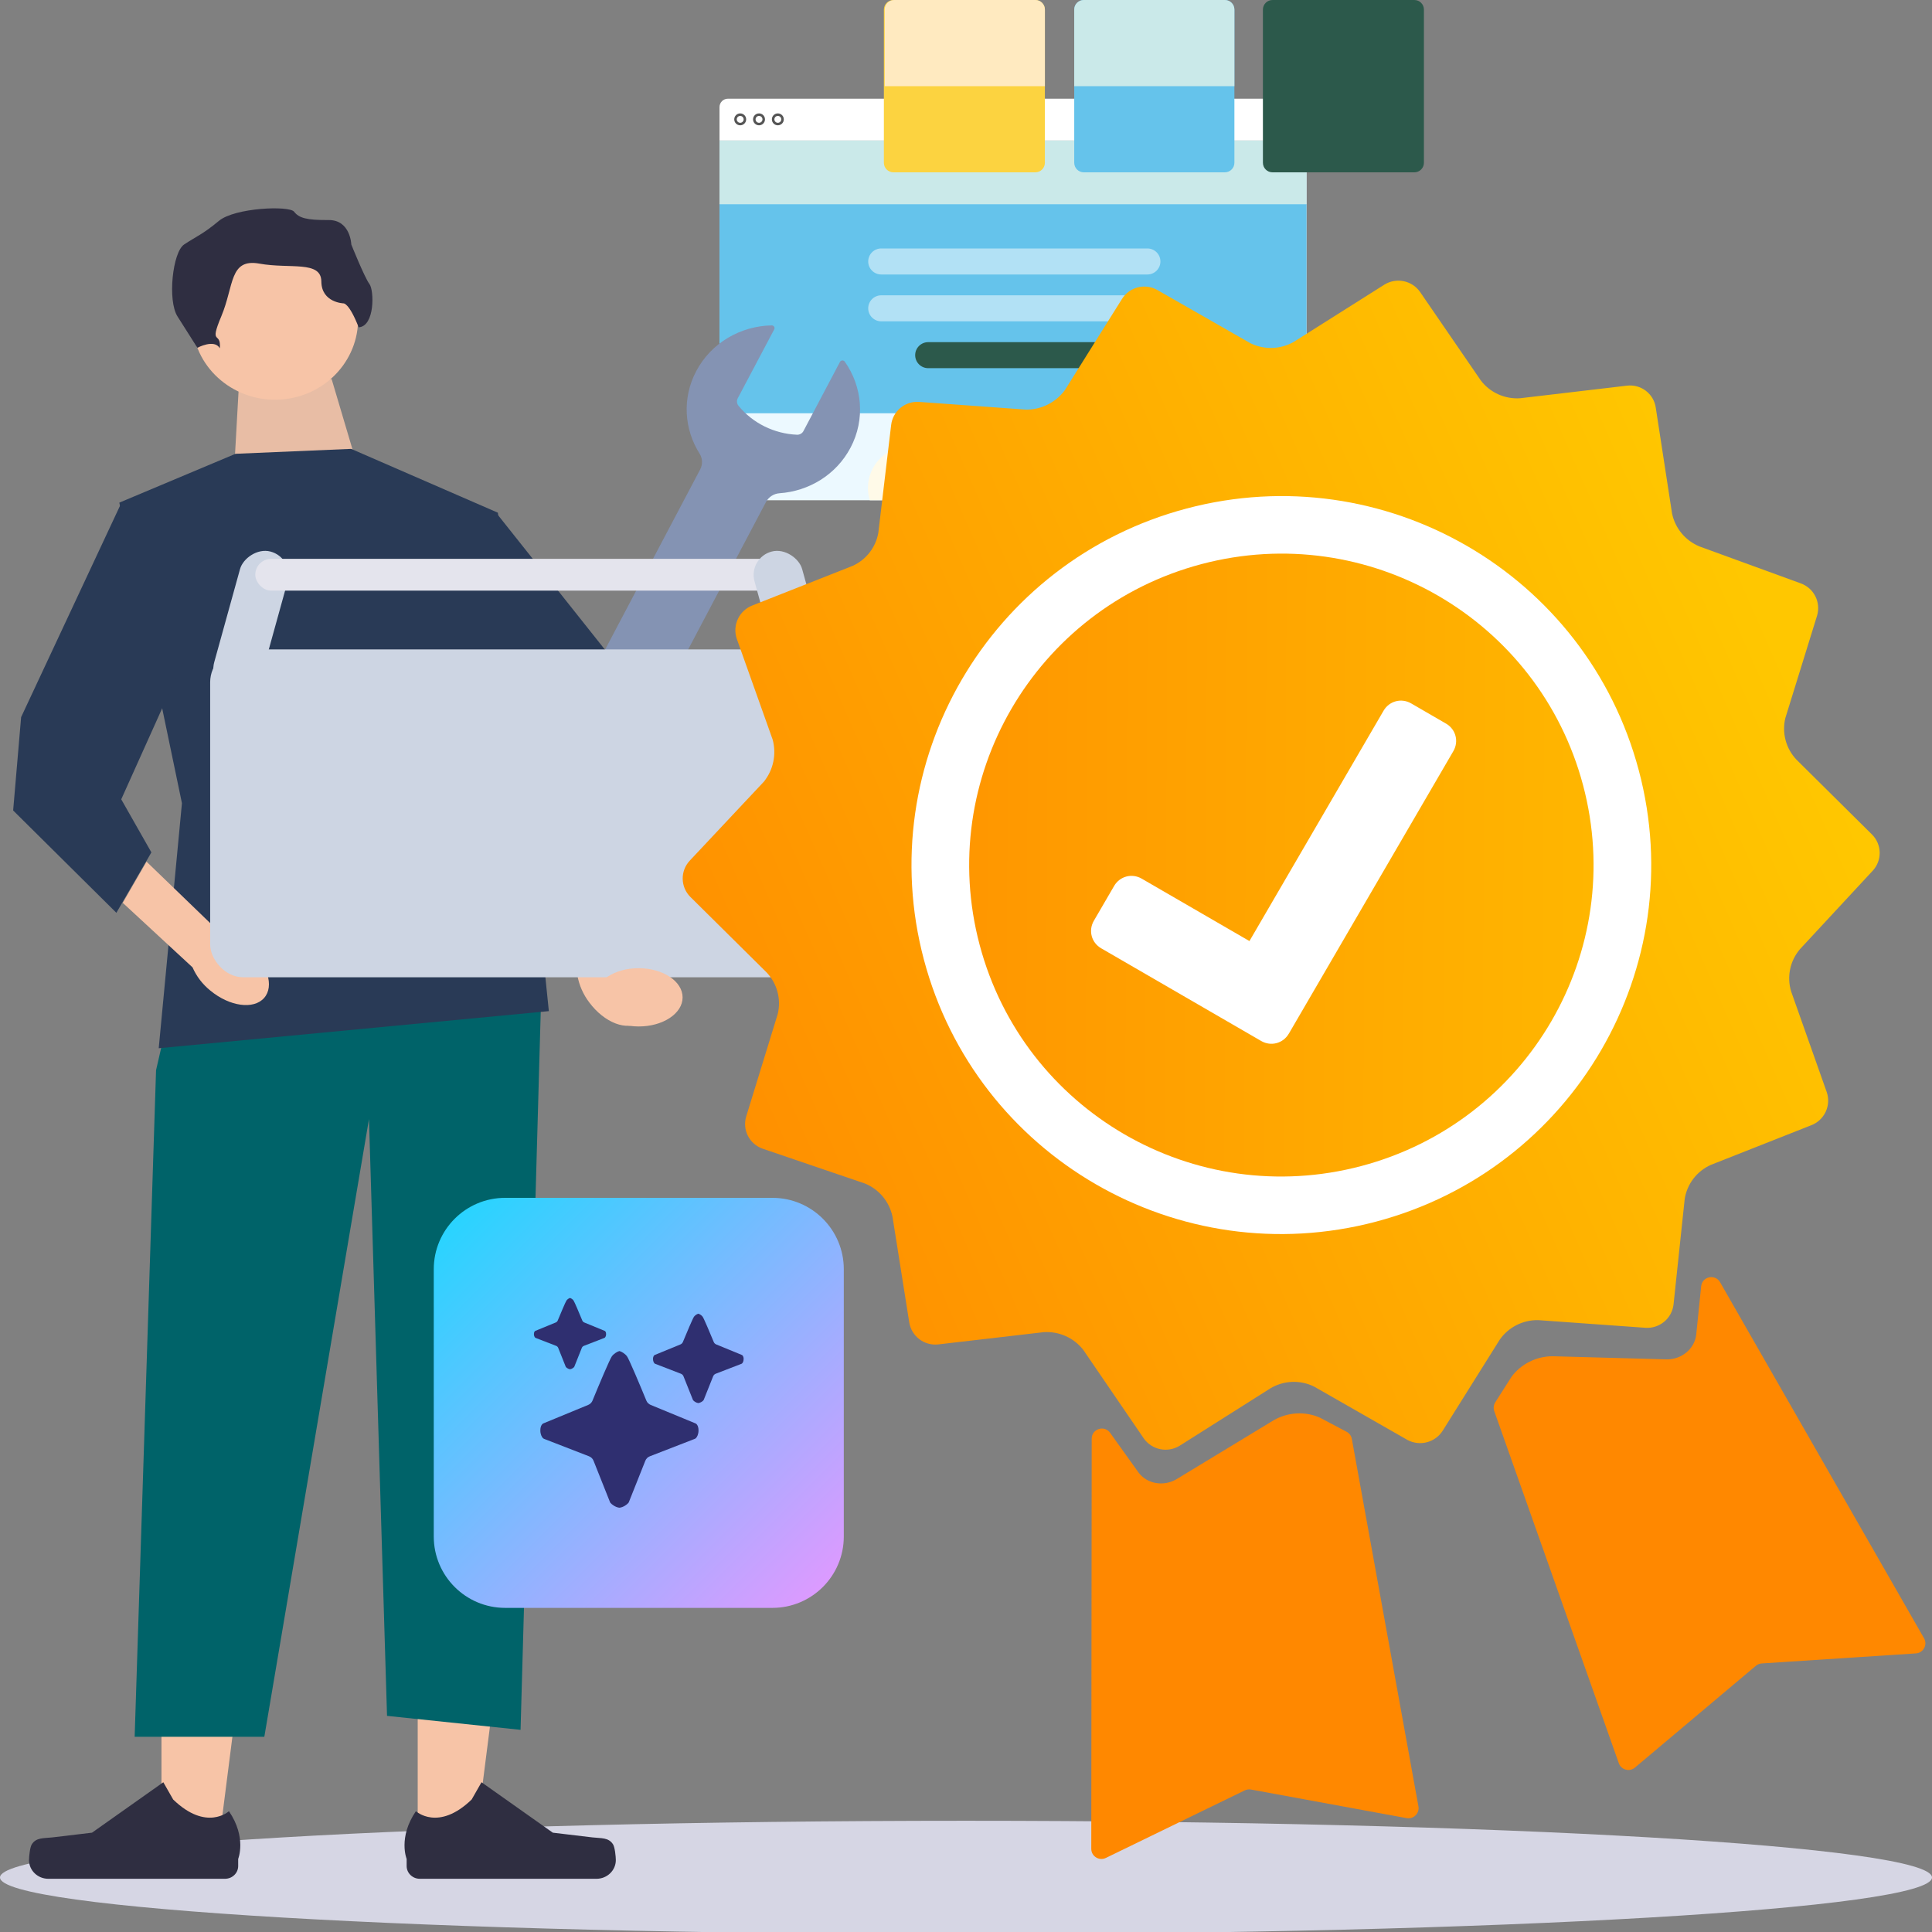 <svg width="300" height="300" viewBox="0 0 300 300" fill="none" xmlns="http://www.w3.org/2000/svg">
<rect x="0" y="0" width="300" height="300" fill="#808080" stroke="none"/>
<g clip-path="url(#clip0_1057_2810)">
<path d="M150 300.336C232.843 300.336 300 296.395 300 291.533C300 286.671 232.843 282.73 150 282.73C67.157 282.73 0 286.671 0 291.533C0 296.395 67.157 300.336 150 300.336Z" fill="#D6D6E4"/>
<path d="M40.779 163.64H65.016V158.706H40.779V163.64Z" fill="#3F3D56"/>
<path d="M64.863 286.603L73.718 286.603L77.931 253.569L64.861 253.57L64.863 286.603Z" fill="#F7C4A7"/>
<path d="M95.203 286.409C95.479 286.858 95.625 288.308 95.625 288.83C95.625 290.435 94.279 291.737 92.619 291.737L65.194 291.737C64.061 291.737 63.143 290.849 63.143 289.754V288.65C63.143 288.65 61.787 285.331 64.58 281.24C64.58 281.24 68.052 284.443 73.239 279.427L74.769 276.747L85.842 284.578L91.979 285.309C93.322 285.469 94.513 285.284 95.203 286.409Z" fill="#2F2E41"/>
<path d="M25.075 286.603L33.93 286.603L38.143 253.569L25.073 253.57L25.075 286.603Z" fill="#F7C4A7"/>
<path d="M4.925 286.409C4.649 286.858 4.504 288.308 4.504 288.83C4.504 290.435 5.849 291.737 7.509 291.737L34.935 291.737C36.067 291.737 36.985 290.849 36.985 289.754V288.65C36.985 288.65 38.342 285.331 35.548 281.24C35.548 281.24 32.077 284.443 26.89 279.427L25.36 276.747L14.287 284.578L8.149 285.309C6.806 285.469 5.616 285.284 4.925 286.409Z" fill="#2F2E41"/>
<path d="M51.491 58.846L55.844 73.513L36.234 75.187L37.043 60.745L51.491 58.846Z" fill="#E8BDA5"/>
<path d="M44.928 61.883C51.94 60.695 56.633 54.234 55.41 47.453C54.186 40.672 47.51 36.138 40.498 37.327C33.486 38.516 28.793 44.976 30.017 51.758C31.24 58.539 37.916 63.072 44.928 61.883Z" fill="#F7C4A7"/>
<path d="M80.832 268.608L84.502 137.95L34.319 122.284L24.232 166.181L20.91 269.691H41.044L57.296 173.768L60.098 266.44L80.832 268.608Z" fill="#006369"/>
<path d="M77.311 79.612L54.525 69.701L36.575 70.464L18.529 78.049L28.251 124.719L24.646 162.769L85.225 157.007L77.311 79.612Z" fill="#293A56"/>
<path d="M53.356 47.108C53.356 47.108 54.217 47.032 55.694 50.825C58.226 50.67 58.109 45.07 57.364 44.096C56.619 43.122 54.552 37.971 54.552 37.971C54.552 37.971 54.43 34.14 51.022 34.168C47.614 34.196 46.413 33.849 45.669 32.875C44.924 31.901 36.451 32.237 33.98 34.306C31.509 36.376 30.356 36.779 28.58 37.972C26.804 39.166 25.983 46.665 27.569 49.147C29.154 51.629 30.65 54.005 30.65 54.005C30.65 54.005 33.294 52.578 34.135 54.086C34.368 51.288 32.382 53.833 34.372 49.094C36.362 44.356 35.591 40.085 40.296 40.938C45.001 41.791 49.873 40.415 49.899 43.711C49.925 47.008 53.356 47.108 53.356 47.108Z" fill="#2F2E41"/>
<path d="M91.515 155.673C93.856 158.821 97.381 160.168 99.388 158.682C101.396 157.195 101.126 153.44 98.785 150.291C97.867 149.021 96.657 147.988 95.257 147.28L85.171 134.068L79.058 138.921L89.649 151.43C89.922 152.973 90.562 154.428 91.515 155.673Z" fill="#F7C4A7"/>
<path d="M77.264 79.9L99.857 108.332L104.215 122.246L88.483 146.441L79.75 137.767L87.43 123.978L69.996 100.471L77.264 79.9Z" fill="#293A56"/>
<path d="M18.745 78.299L3.28 111.358L2.042 125.849L18.071 141.739L23.508 132.357L18.826 124.117L30.764 97.577L18.745 78.299Z" fill="#293A56"/>
<path d="M111.726 21.823H202.876V76.382C202.876 77.099 202.293 77.681 201.574 77.681H113.028C112.309 77.681 111.726 77.099 111.726 76.382V21.823Z" fill="#ECF9FF"/>
<path d="M147.639 77.681C147.825 77.076 147.925 76.435 147.925 75.77C147.925 72.162 144.981 69.237 141.349 69.237C137.718 69.237 134.773 72.162 134.773 75.77C134.773 76.435 134.874 77.076 135.06 77.681H147.639Z" fill="#FFFAE8"/>
<path d="M163.785 77.681C163.971 77.076 164.072 76.435 164.072 75.77C164.072 72.162 161.127 69.237 157.496 69.237C153.864 69.237 150.92 72.162 150.92 75.77C150.92 76.435 151.02 77.076 151.206 77.681H163.785Z" fill="#FFFAE8"/>
<path d="M179.932 77.681C180.118 77.076 180.219 76.435 180.219 75.77C180.219 72.162 177.274 69.237 173.643 69.237C170.011 69.237 167.067 72.162 167.067 75.77C167.067 76.435 167.167 77.076 167.353 77.681H179.932Z" fill="#FFFAE8"/>
<path d="M111.726 16.627C111.726 15.91 112.309 15.328 113.028 15.328H201.574C202.293 15.328 202.876 15.91 202.876 16.627V21.823H111.726V16.627Z" fill="white"/>
<path d="M114.939 19.262C115.342 19.262 115.669 18.936 115.669 18.534C115.669 18.131 115.342 17.805 114.939 17.805C114.536 17.805 114.208 18.131 114.208 18.534C114.208 18.936 114.536 19.262 114.939 19.262Z" stroke="#555555" stroke-width="0.391"/>
<path d="M117.86 19.262C118.264 19.262 118.591 18.936 118.591 18.534C118.591 18.131 118.264 17.805 117.86 17.805C117.457 17.805 117.13 18.131 117.13 18.534C117.13 18.936 117.457 19.262 117.86 19.262Z" stroke="#555555" stroke-width="0.391"/>
<path d="M120.782 19.262C121.185 19.262 121.512 18.936 121.512 18.534C121.512 18.131 121.185 17.805 120.782 17.805C120.378 17.805 120.051 18.131 120.051 18.534C120.051 18.936 120.378 19.262 120.782 19.262Z" stroke="#555555" stroke-width="0.391"/>
<path d="M202.876 31.696H111.726V64.171H202.876V31.696Z" fill="#65C3EB"/>
<path d="M202.876 21.823H111.726V31.696H202.876V21.823Z" fill="#CAE9E9"/>
<path opacity="0.5" d="M178.163 38.58H136.842C135.723 38.58 134.816 39.485 134.816 40.601C134.816 41.717 135.723 42.621 136.842 42.621H178.163C179.282 42.621 180.189 41.717 180.189 40.601C180.189 39.485 179.282 38.58 178.163 38.58Z" fill="white"/>
<path opacity="0.5" d="M178.163 45.855H136.842C135.723 45.855 134.816 46.76 134.816 47.876C134.816 48.992 135.723 49.896 136.842 49.896H178.163C179.282 49.896 180.189 48.992 180.189 47.876C180.189 46.76 179.282 45.855 178.163 45.855Z" fill="white"/>
<path d="M170.466 53.129H144.134C143.015 53.129 142.108 54.034 142.108 55.15C142.108 56.266 143.015 57.171 144.134 57.171H170.466C171.585 57.171 172.492 56.266 172.492 55.15C172.492 54.034 171.585 53.129 170.466 53.129Z" fill="#2C594B"/>
<path d="M138.736 0H160.761C161.583 0 162.249 0.666 162.249 1.487V25.273C162.249 26.094 161.583 26.76 160.761 26.76H138.736C137.914 26.76 137.248 26.094 137.248 25.273V1.487C137.248 0.666 137.914 0 138.736 0Z" fill="#FCD340"/>
<path d="M162.249 1.487C162.249 0.666 161.582 0 160.76 0H138.867C138.045 0 137.378 0.666 137.378 1.487V13.38H162.249V1.487Z" fill="#FFEAC0"/>
<path d="M168.295 0H190.188C191.01 0 191.677 0.666 191.677 1.487V25.273C191.677 26.094 191.01 26.76 190.188 26.76H168.295C167.473 26.76 166.806 26.094 166.806 25.273V1.487C166.806 0.666 167.473 0 168.295 0Z" fill="#65C3EB"/>
<path d="M191.677 1.487C191.677 0.666 191.01 0 190.188 0H168.295C167.473 0 166.806 0.666 166.806 1.487V13.38H191.677V1.487Z" fill="#CAE9E9"/>
<path d="M197.593 0H219.618C220.44 0 221.106 0.666 221.106 1.487V25.273C221.106 26.094 220.44 26.76 219.618 26.76H197.593C196.771 26.76 196.105 26.094 196.105 25.273V1.487C196.105 0.666 196.771 0 197.593 0Z" fill="#2C594B"/>
<path d="M67.354 197.085C67.354 190.963 72.317 186 78.439 186H119.939C126.061 186 131.024 190.963 131.024 197.085V238.585C131.024 244.707 126.061 249.67 119.939 249.67H78.439C72.317 249.67 67.354 244.707 67.354 238.585V197.085Z" fill="url(#paint0_linear_1057_2810)"/>
<path d="M92.005 217.484C91.881 217.787 91.638 218.028 91.332 218.155L84.402 221.012C84.236 221.063 83.904 221.354 83.904 222.111C83.904 222.73 84.126 223.119 84.297 223.302C84.361 223.37 84.447 223.411 84.534 223.445L91.462 226.131C91.784 226.256 92.038 226.506 92.164 226.823L94.701 233.198C94.725 233.26 94.754 233.321 94.796 233.372C95.014 233.634 95.577 234.032 96.102 234.104C96.105 234.105 96.107 234.108 96.107 234.111C96.107 234.114 96.11 234.116 96.113 234.116C96.135 234.116 96.157 234.115 96.18 234.113C96.183 234.113 96.187 234.113 96.19 234.113C96.213 234.115 96.235 234.116 96.257 234.116C96.26 234.116 96.263 234.114 96.263 234.111C96.263 234.108 96.265 234.105 96.268 234.104C96.793 234.032 97.356 233.634 97.574 233.372C97.616 233.321 97.645 233.26 97.669 233.198L100.206 226.823C100.331 226.506 100.586 226.256 100.908 226.131L107.836 223.445C107.923 223.411 108.009 223.37 108.073 223.302C108.244 223.119 108.466 222.73 108.466 222.111C108.466 221.354 108.134 221.063 107.968 221.012L101.038 218.155C100.731 218.028 100.489 217.787 100.365 217.484C99.388 215.107 97.678 211.03 97.352 210.596C97.059 210.205 96.525 209.881 96.251 209.812C96.248 209.811 96.244 209.809 96.242 209.806C96.239 209.802 96.236 209.8 96.232 209.8C96.22 209.798 96.206 209.798 96.191 209.799C96.187 209.8 96.183 209.8 96.179 209.799C96.164 209.798 96.15 209.798 96.138 209.8C96.134 209.8 96.131 209.802 96.128 209.806C96.126 209.809 96.122 209.811 96.118 209.812C95.845 209.881 95.311 210.205 95.018 210.596C94.692 211.03 92.981 215.107 92.005 217.484Z" fill="#2F2F70"/>
<path d="M106.04 208.381C105.969 208.554 105.83 208.691 105.654 208.763L101.684 210.393C101.589 210.422 101.399 210.588 101.399 211.02C101.399 211.372 101.526 211.594 101.624 211.699C101.661 211.737 101.71 211.761 101.76 211.78L105.729 213.312C105.913 213.383 106.059 213.526 106.131 213.707L107.584 217.342C107.598 217.377 107.614 217.412 107.639 217.441C107.763 217.59 108.083 217.816 108.383 217.859C108.386 217.859 108.388 217.86 108.389 217.862C108.39 217.862 108.39 217.863 108.39 217.863C108.392 217.865 108.394 217.866 108.397 217.865C108.408 217.865 108.42 217.865 108.431 217.864H108.437C108.449 217.865 108.461 217.865 108.472 217.865C108.474 217.866 108.477 217.865 108.478 217.863C108.479 217.863 108.479 217.862 108.48 217.862C108.481 217.86 108.483 217.859 108.486 217.859C108.785 217.816 109.106 217.59 109.23 217.441C109.254 217.412 109.271 217.377 109.285 217.342L110.738 213.707C110.81 213.526 110.956 213.383 111.14 213.312L115.109 211.78C115.159 211.761 115.208 211.737 115.245 211.699C115.343 211.594 115.47 211.372 115.47 211.02C115.47 210.588 115.28 210.422 115.184 210.393L111.215 208.763C111.039 208.691 110.9 208.554 110.829 208.381C110.27 207.025 109.29 204.7 109.103 204.452C108.935 204.23 108.629 204.045 108.473 204.006C108.47 204.005 108.468 204.004 108.467 204.002C108.466 204 108.464 203.999 108.461 203.999C108.454 203.998 108.447 203.998 108.438 203.998H108.431C108.422 203.998 108.414 203.998 108.408 203.999C108.405 203.999 108.403 204 108.402 204.002C108.4 204.004 108.399 204.005 108.396 204.006C108.24 204.045 107.934 204.23 107.766 204.452C107.579 204.7 106.599 207.025 106.04 208.381Z" fill="#2F2F70"/>
<path d="M86.604 205.049C86.548 205.187 86.437 205.297 86.297 205.354L83.135 206.653C83.06 206.676 82.908 206.809 82.908 207.153C82.908 207.434 83.009 207.611 83.088 207.694C83.117 207.725 83.156 207.744 83.195 207.76L86.356 208.981C86.504 209.038 86.62 209.152 86.677 209.296L87.834 212.194C87.845 212.223 87.858 212.25 87.878 212.274C87.977 212.392 88.232 212.572 88.471 212.606C88.473 212.606 88.474 212.607 88.476 212.609C88.476 212.609 88.476 212.609 88.477 212.61C88.478 212.611 88.48 212.612 88.482 212.612C88.491 212.612 88.5 212.611 88.509 212.611H88.514C88.523 212.611 88.532 212.612 88.541 212.612C88.543 212.612 88.545 212.611 88.547 212.61C88.547 212.609 88.547 212.609 88.547 212.609C88.549 212.607 88.55 212.606 88.552 212.606C88.791 212.572 89.046 212.392 89.145 212.274C89.165 212.25 89.178 212.223 89.189 212.194L90.346 209.296C90.403 209.152 90.52 209.038 90.666 208.981L93.828 207.76C93.868 207.744 93.906 207.725 93.936 207.694C94.014 207.611 94.115 207.434 94.115 207.153C94.115 206.809 93.963 206.676 93.888 206.653L90.726 205.354C90.586 205.297 90.475 205.187 90.419 205.049C89.973 203.968 89.193 202.114 89.044 201.917C88.91 201.739 88.667 201.592 88.542 201.56C88.54 201.56 88.539 201.559 88.537 201.557C88.536 201.556 88.535 201.555 88.533 201.555C88.527 201.554 88.521 201.554 88.514 201.555L88.509 201.555C88.502 201.554 88.496 201.554 88.49 201.555C88.488 201.555 88.487 201.556 88.486 201.557C88.484 201.559 88.483 201.56 88.481 201.56C88.356 201.592 88.113 201.739 87.979 201.917C87.83 202.114 87.05 203.968 86.604 205.049Z" fill="#2F2F70"/>
<path d="M38.552 147.166C41.536 149.636 42.636 153.127 41.01 154.965C39.383 156.802 35.647 156.288 32.662 153.818C31.456 152.846 30.508 151.61 29.897 150.211L19.062 140.193L22.754 133.798L34.44 145.08C35.963 145.448 37.373 146.163 38.552 147.166Z" fill="#F7C4A7"/>
<path d="M130.425 56.204L124.757 66.938C124.565 67.3 124.173 67.524 123.751 67.504C120.22 67.351 116.908 65.72 114.699 63.038L114.668 62.997C114.406 62.677 114.363 62.237 114.549 61.86L120.223 51.141C120.371 50.859 120.156 50.524 119.827 50.526C115.029 50.619 110.451 53.192 108.105 57.635C105.876 61.856 106.256 66.687 108.631 70.441C109.103 71.182 109.136 72.112 108.722 72.896L85.512 116.874C85.098 117.658 84.302 118.176 83.405 118.238C78.87 118.55 74.61 121.091 72.381 125.313C70.046 129.735 70.574 134.855 73.287 138.688C73.477 138.947 73.884 138.921 74.032 138.639L79.701 127.905C79.892 127.543 80.284 127.319 80.722 127.333L80.774 127.334C84.309 127.503 87.591 129.144 89.805 131.84C90.067 132.161 90.11 132.601 89.919 132.963L84.23 143.687C84.081 143.968 84.296 144.303 84.625 144.301C89.423 144.209 94.001 141.635 96.347 137.193C98.576 132.971 98.196 128.14 95.821 124.387C95.349 123.645 95.317 122.716 95.73 121.932L118.94 77.954C119.354 77.17 120.151 76.652 121.047 76.59C125.582 76.278 129.842 73.736 132.071 69.515C134.407 65.093 133.878 59.972 131.165 56.14C130.98 55.896 130.574 55.922 130.425 56.204L130.425 56.204Z" fill="#8493B3"/>
<rect width="7.637" height="22.638" rx="3.819" transform="matrix(-0.968 -0.251 -0.267 0.964 45.684 86.599)" fill="#CDD5E3"/>
<rect x="32.634" y="100.841" width="96.947" height="50.91" rx="5.102" fill="#CDD5E3"/>
<rect x="39.64" y="86.778" width="83.244" height="4.934" rx="2.467" fill="#E4E4ED"/>
<rect width="7.637" height="22.638" rx="3.819" transform="matrix(0.968 -0.251 0.267 0.964 116.144 86.599)" fill="#CDD5E3"/>
<path d="M283.66 169.595C284.003 170.603 283.938 171.705 283.478 172.667C283.018 173.629 282.201 174.375 281.198 174.747L265.665 180.881C264.596 181.357 263.663 182.093 262.952 183.02C262.242 183.948 261.776 185.038 261.598 186.191L259.863 202.592C259.735 203.627 259.215 204.574 258.41 205.241C257.605 205.908 256.575 206.244 255.53 206.18L238.855 204.989C237.687 204.966 236.53 205.231 235.488 205.76C234.445 206.288 233.55 207.065 232.88 208.02L224.029 222.148C223.471 223.036 222.594 223.68 221.577 223.949C220.561 224.218 219.48 224.093 218.553 223.598L204.054 215.309C202.992 214.783 201.814 214.533 200.628 214.58C199.442 214.627 198.287 214.971 197.269 215.58L183.166 224.501C182.269 225.048 181.198 225.237 180.168 225.028C179.138 224.82 178.227 224.229 177.618 223.376L168.217 209.618C167.5 208.693 166.566 207.957 165.496 207.476C164.426 206.994 163.254 206.782 162.082 206.856L145.656 208.764C144.618 208.87 143.578 208.578 142.749 207.947C141.92 207.317 141.363 206.395 141.192 205.37L138.588 188.935C138.355 187.791 137.842 186.721 137.095 185.822C136.349 184.922 135.391 184.219 134.306 183.776L118.427 178.369C117.434 178.026 116.614 177.313 116.137 176.38C115.661 175.447 115.566 174.366 115.871 173.363L120.764 157.461C121.04 156.328 121.028 155.145 120.729 154.019C120.43 152.892 119.853 151.859 119.051 151.011L107.199 139.275C106.456 138.536 106.03 137.538 106.009 136.492C105.988 135.446 106.374 134.431 107.087 133.661L118.611 121.38C119.34 120.473 119.843 119.408 120.08 118.271C120.317 117.135 120.282 115.959 119.977 114.84L114.393 99.156C114.06 98.147 114.13 97.049 114.589 96.09C115.047 95.13 115.859 94.383 116.855 94.004L132.388 87.87C133.425 87.403 134.332 86.691 135.029 85.795C135.726 84.899 136.192 83.847 136.386 82.731L138.377 65.995C138.496 64.957 139.014 64.004 139.821 63.335C140.629 62.667 141.663 62.334 142.71 62.407L159.349 63.608C160.52 63.61 161.676 63.336 162.721 62.807C163.766 62.279 164.67 61.511 165.36 60.567L174.211 46.439C174.758 45.548 175.629 44.901 176.642 44.633C177.656 44.364 178.733 44.495 179.651 44.998L194.15 53.288C195.196 53.803 196.352 54.057 197.519 54.027C198.686 53.997 199.828 53.685 200.847 53.116L214.986 44.186C215.878 43.641 216.945 43.455 217.969 43.666C218.993 43.876 219.897 44.468 220.497 45.32L229.934 59.069C230.64 59.998 231.567 60.737 232.632 61.221C233.697 61.704 234.865 61.917 236.034 61.84L252.638 59.884C253.68 59.76 254.729 60.045 255.563 60.679C256.396 61.313 256.949 62.245 257.103 63.279L259.635 79.733C259.873 80.87 260.386 81.931 261.131 82.824C261.876 83.717 262.829 84.415 263.908 84.856L279.602 90.579C280.59 90.93 281.405 91.644 281.88 92.574C282.355 93.505 282.454 94.582 282.158 95.585L277.229 111.497C276.953 112.629 276.966 113.812 277.265 114.939C277.564 116.065 278.141 117.098 278.942 117.946L290.695 129.594C291.428 130.328 291.85 131.314 291.876 132.35C291.902 133.385 291.529 134.392 290.833 135.164L279.487 147.397C278.731 148.289 278.21 149.354 277.972 150.496C277.734 151.638 277.785 152.821 278.122 153.937L283.66 169.595Z" fill="url(#paint1_linear_1057_2810)"/>
<path d="M254.474 119.632C262.597 150.211 244.332 181.578 213.677 189.694C183.023 197.811 151.588 179.601 143.465 149.023C135.342 118.445 153.607 87.077 184.261 78.961C214.915 70.845 246.35 89.054 254.474 119.632Z" fill="white"/>
<path fill-rule="evenodd" clip-rule="evenodd" d="M209.912 223.432C209.826 222.958 209.526 222.549 209.099 222.323L204.978 220.147C203.86 219.64 202.615 219.41 201.357 219.477C200.099 219.545 198.868 219.909 197.777 220.535L182.667 229.7C181.707 230.263 180.568 230.47 179.479 230.279C178.391 230.088 177.434 229.513 176.804 228.67L172.378 222.485C171.487 221.241 169.521 221.869 169.519 223.398L169.453 287.085C169.452 288.247 170.672 289.008 171.719 288.499L193.284 278.012C193.587 277.865 193.929 277.818 194.26 277.879L218.416 282.317C219.499 282.516 220.448 281.573 220.252 280.491L209.912 223.432Z" fill="#FF8800"/>
<path fill-rule="evenodd" clip-rule="evenodd" d="M232.027 219.118C231.866 218.663 231.923 218.16 232.183 217.752L234.682 213.824C235.401 212.831 236.368 212.014 237.495 211.451C238.621 210.887 239.871 210.594 241.129 210.598L258.802 211.083C259.916 211.098 261.008 210.714 261.859 210.009C262.71 209.305 263.255 208.332 263.384 207.288L264.158 199.726C264.314 198.205 266.334 197.778 267.094 199.105L298.765 254.389C299.343 255.398 298.662 256.663 297.499 256.738L273.562 258.299C273.226 258.321 272.906 258.449 272.649 258.666L253.871 274.471C253.029 275.18 251.736 274.83 251.369 273.794L232.027 219.118Z" fill="#FF8800"/>
<path d="M245.818 121.925C252.676 147.741 237.264 174.208 211.384 181.061C185.503 187.913 158.979 172.548 152.121 146.732C145.263 120.916 160.674 94.448 186.555 87.596C212.435 80.744 238.96 96.109 245.818 121.925ZM200.129 160.51L225.677 116.635C226.557 115.123 226.057 113.24 224.542 112.363L219.124 109.224C217.608 108.346 215.721 108.846 214.84 110.358L194.013 146.127L177.283 136.436C175.768 135.559 173.881 136.058 173 137.57L169.852 142.977C168.971 144.489 169.472 146.372 170.987 147.25L195.839 161.646C197.355 162.524 199.242 162.024 200.123 160.512L200.129 160.51Z" fill="url(#paint2_linear_1057_2810)"/>
<ellipse cx="6.82" cy="4.524" rx="6.82" ry="4.524" transform="matrix(1 0.003 -0.003 1 92.368 150.32)" fill="#F7C4A7"/>
</g>
<defs>
<linearGradient id="paint0_linear_1057_2810" x1="67.354" y1="186" x2="130.353" y2="248.999" gradientUnits="userSpaceOnUse">
<stop stop-color="#1FD7FF"/>
<stop offset="1" stop-color="#E498FF"/>
</linearGradient>
<linearGradient id="paint1_linear_1057_2810" x1="75.388" y1="147.405" x2="261.234" y2="65.786" gradientUnits="userSpaceOnUse">
<stop stop-color="#FF8800"/>
<stop offset="1" stop-color="#FFC700"/>
</linearGradient>
<linearGradient id="paint2_linear_1057_2810" x1="106.008" y1="43.581" x2="300.174" y2="44.535" gradientUnits="userSpaceOnUse">
<stop stop-color="#FF8800"/>
<stop offset="1" stop-color="#FFC700"/>
</linearGradient>
<clipPath id="clip0_1057_2810">
<rect width="300" height="300" fill="white"/>
</clipPath>
</defs>
</svg>
